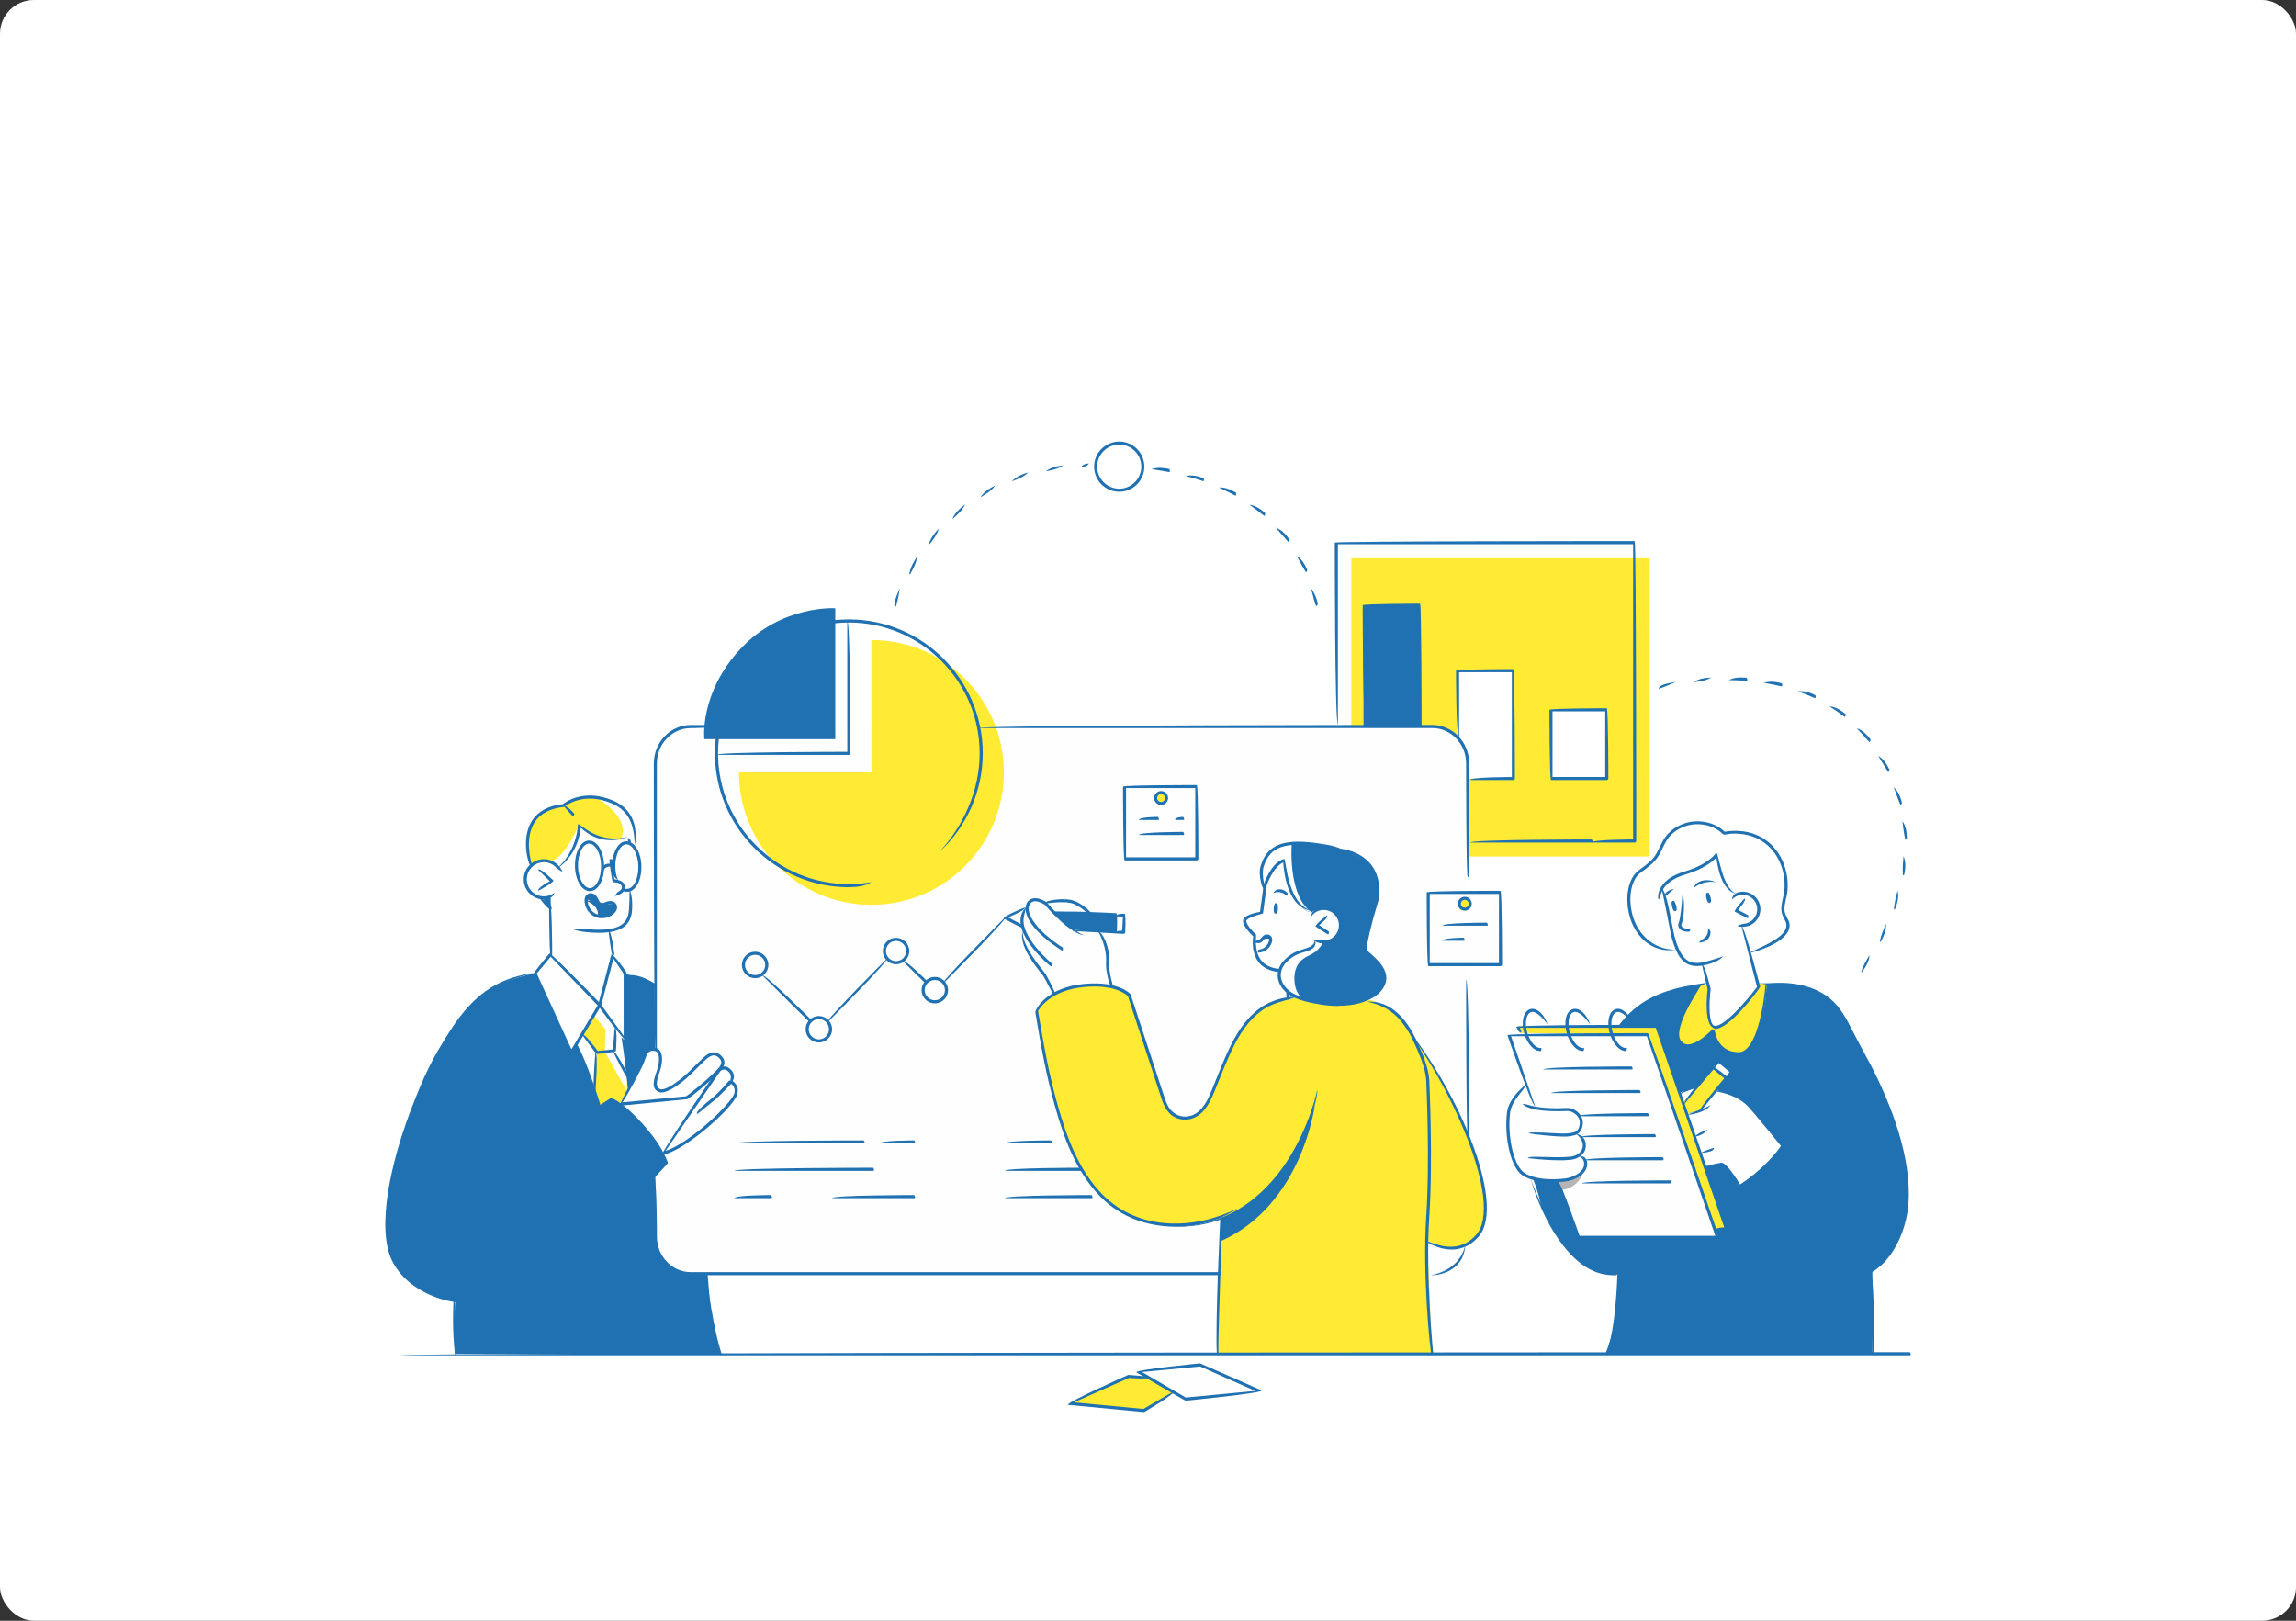 <?xml version="1.0" encoding="UTF-8"?><svg id="_レイヤー_2" xmlns="http://www.w3.org/2000/svg" viewBox="0 0 340 240"><rect x="0" y="0" width="340" height="240" fill="#333333" stroke="none"/><defs><style>.cls-1{fill:#fff;}.cls-2{fill:#2071b2;}.cls-3{fill:#ffea34;}.cls-4{fill:#b5b5b5;}.cls-5{fill:#fefefe;}</style></defs><g id="_レイヤー_1-2"><g><rect class="cls-1" width="340" height="240" rx="5" ry="5"/><g><rect class="cls-3" x="200.11" y="82.66" width="44.18" height="44.18"/><path class="cls-5" d="M102.08,107.58h110.07c2.78,0,5.03,2.25,5.03,5.03v70.96c0,2.78-2.25,5.03-5.03,5.03H102.09c-2.78,0-5.03-2.25-5.03-5.03V112.61c0-2.78,2.25-5.03,5.03-5.03Z"/><path class="cls-5" d="M81.54,141.14v-8.38s-3.35,.87-3.77-2.2c-.41-3.08,2.7-3.32,3.27-3.1,.57,.22,1.63,.75,1.63,.75,0,0,1.59-1.22,2.2-2.4,.6-1.18,.95-3.77,.95-3.77,0,0,2.21,2.22,4.12,2.27,1.91,.05,3.19-.17,3.19-.17l.08,.76s1.58,1,1.54,3.21c-.04,2.22-.71,3.23-1.28,3.48l-.08,3.43s-.33,2.67-3.06,2.77l.42,3.62-1.88,7.19-7.32-7.45Z"/><path class="cls-2" d="M79.22,144.12s-6.61,1.11-9.49,4.87c-2.89,3.76-5.86,7.92-7.89,13.44-2.03,5.52-1.93,5.29-2.78,8-.85,2.7-1.63,7.83-1.77,10.59-.14,2.76,.73,7.36,4.42,9.41,3.69,2.05,5.68,2.17,5.68,2.17,0,0-.03,3.42-.06,4.74-.03,1.32,.06,3.14,.06,3.14h39.24s-1.13-4.49-1.34-6.21c-.21-1.73-.52-5.79-.52-5.79l-3.38,.13s-4.22-1.46-4.34-4.74c-.12-3.28,0-9.85,0-9.85l1.63-1.69s-.95-3.11-3.8-5.9c-2.85-2.79-3.08-3.05-3.08-3.05,0,0,2.3-4.01,2.81-5.09,.5-1.07,.92-3.23,2.38-2.91l-.04-9.7-4.35-1.5-13.39-.07Z"/><polygon class="cls-5" points="81.54 141.41 79.22 144.12 84.49 155.61 85.43 154.47 88.78 163.96 90.33 162.72 91.71 163.5 93.01 161.33 92.26 153.65 92.56 154.05 92.6 144.19 90.54 141.17 81.54 141.41"/><path class="cls-5" d="M248.48,140.79s-5.38,.26-6.85-4.8c-1.48-5.06,1.02-7.18,2.1-7.65,1.08-.47,2.06-2.56,2.5-3.33,.43-.77,1.5-2.79,3.88-3.05,2.38-.26,4.22,.24,5.15,1.39,0,0,2.47-.62,4.26,.29,1.79,.92,3.46,2.11,4.56,4.81,0,0,.65,2.08,.35,3.56-.3,1.49-.81,2.3-.3,3.35,.5,1.04,.96,1.58,.22,2.64-.75,1.06-3.45,2.7-5.15,2.79h-10.72Z"/><path class="cls-2" d="M239.78,151.76s2.09-2.92,5.14-4c3.05-1.08,6.61-1.94,8-2l7.78-.14s5.04-.22,7.17,.79c2.13,1.01,3.95,1.25,6.68,7.13,0,0,2.94,5.45,3.63,7,.69,1.55,3.21,7.62,3.68,10.76,.47,3.13,1.53,8.72-1.53,13.57,0,0-1.94,3.01-3.06,3.24l-.03,12.31h-39.49s1.29-3.02,1.6-6.47c.3-3.45,.41-5.32,.41-5.32,0,0-5.36,.26-8.17-4.41,0,0-2.92-3.81-3.5-6.24-.58-2.43-1.13-3.49-1.13-3.49l12.83-22.72Z"/><path class="cls-5" d="M246.23,131.48s1.07,5.49,1.52,7.23c.45,1.74,1.46,4.62,4.31,4.12,.18,.24,1.02,3.58,1.02,3.58,0,0-.73,5.58,.8,5.73,1.53,.16,5.67-4.62,6.57-5.94l-2.34-9.12s2.87-.73,2.22-3.17c0,0-.42-2.17-3.34-1.38,0,0-1.58-.92-2.05-3-.47-2.08-.7-3.02-.7-3.02,0,0-1.4,1.89-3.69,2.39-2.29,.5-4.06,1.89-4.32,2.57Z"/><path class="cls-5" d="M250.9,161.25l-1.65,2.07-.52-1.5s1.72-.84,2.16-.57Z"/><path class="cls-5" d="M254.17,161.41l-2.49,2.96-1.88,.55,2.65,7.74s1.91-.13,2.49-.25c0,0,1.5,1.15,2.53,3.28,0,0,1.99-1.13,3.35-2.46,1.36-1.32,3.09-3.57,3.09-3.57,0,0-2.79-3.74-4.17-5.15-1.38-1.41-2.4-2.59-5.57-3.1Z"/><path class="cls-5" d="M225.98,160.87l1.15,3.15s2.76,.45,4.05,.3c1.29-.14,3.11,.12,2.95,1.5s-.6,1.91-.6,1.91c0,0,1.21,.83,1.08,1.7-.13,.87-.59,1.63-.59,1.63,0,0,.7,.18,.77,1.13,.07,.95-.34,1.7-1.51,2.1-1.17,.4-4.23,1.08-6.77,.16-2.53-.92-3.19-5.76-3.34-7.47-.14-1.71,.58-4.79,2.81-6.11Z"/><path class="cls-5" d="M161.14,135.04s-1.32-1.42-3.76-1.68c-2.45-.26-2.56,.19-2.56,.19,0,0-1.27-.6-2.06-.19-.79,.4-.62,1.58-.62,1.58,0,0-1.16,.71-.57,2.91,0,0-.13,2.09,1.24,3.98,1.37,1.89,1.93,2.52,2.31,3.31,.38,.79,.77,2.18,.77,2.18,0,0,2.77-1.36,4.72-1.42,1.95-.06,4.01,.19,4.01,.19,0,0-.61-2.63-.6-3.11,0-.48-.06-2.27-.28-2.95-.21-.68-.88-2.18-.88-2.18l-4.22-.24-2.56-2.67,5.06,.09Z"/><path class="cls-5" d="M190.72,146.85c0,.14-.06,.96-.06,.96l1.25-.05-1.19-.92Z"/><path class="cls-5" d="M194.67,138.94s1.97,1.29,3.26-.34c1.29-1.63,.23-3.21-.4-3.56-.63-.35-2.09-.78-3.11,.08,0,0-2.17-.4-3.13-2.85-.96-2.45-1.05-4.74-1.05-4.74,0,0-1.57,.17-2.73,3.08l-.72,4.62s-2.31,.44-2.48,1.16c-.17,.72,1.5,2.17,1.5,2.17,0,0-.81,4.8,3.69,5.15,0,0,.9-1.85,2.19-2.37,1.29-.52,2.41-.8,2.73-1.13,.32-.33,.7-.64,.25-1.26Z"/><polygon class="cls-3" points="249.25 163.33 253.72 158.02 255.65 159.65 251.68 164.37 249.95 164.87 249.25 163.33"/><polygon class="cls-5" points="253.72 158.02 254.45 157.15 256.35 158.62 255.65 159.51 253.72 158.02"/><polygon class="cls-5" points="227.08 163.82 223.45 153.21 244.04 153.21 254.26 183.15 233.81 183.2 227.08 163.82"/><polygon class="cls-3" points="225.11 152.96 224.77 151.97 245.2 151.91 255.65 181.99 253.9 181.99 244.04 153.21 225.11 152.96"/><path class="cls-2" d="M194.93,139.24s-.1,1.12-1.33,1.29c-1.24,.17-3.59,1.47-4,2.98-.4,1.51,.25,3.95,4.57,4.76,4.32,.81,7.22,.2,8.14-.26,.92-.46,2.98-1.32,2.74-3.39-.23-2.07-2.2-3.19-2.6-3.52-.4-.33-.28-1.08-.12-1.85,.16-.77,1.56-5.73,1.61-6.22,.05-.49,.34-2.83-.9-4.56-1.25-1.74-4.51-2.52-4.51-2.52,0,0-3.27-1.11-5.43-1.04-2.16,.07-4.41,.12-5.23,1.54-.82,1.42-1.59,2.78-.58,5.02,0,0,.17-2.76,2.91-4.03,0,0,.4,4.31,1.41,5.54,1.01,1.23,1.69,2.07,2.64,2.13,0,0,.69-.69,1.66-.62,.96,.07,2.28,.64,2.62,2.35,0,0-.22,2.34-1.64,2.59-1.42,.24-1.96-.17-1.96-.17Z"/><path class="cls-3" d="M191.91,147.77s-4.43,.56-6.1,2.43c-1.66,1.87-3.1,3.97-4,6.1-.91,2.13-2.23,5.56-2.66,6.35-.43,.79-1.44,3.31-3.97,2.91-2.53-.4-2.76-2.36-3.16-3.6-.4-1.24-4.78-14.59-4.78-14.59,0,0-2.73-2.11-7.24-1.4-4.52,.71-6.49,3.75-6.49,3.75,0,0,1.23,7.45,2,10.47,.77,3.02,2.21,8.21,3.76,11.28,1.55,3.07,5.06,8.41,10.69,9.47,5.63,1.05,9.38,0,10.79-.58,.18,.08-.55,20.07-.55,20.07l31.81,.05-.63-16.78s3.35,2.07,5.98,.47c2.62-1.6,2.71-4.02,2.62-5.48-.09-1.46-.63-4.99-1.35-7.09-.72-2.1-2.04-6.17-4.46-10.4-2.42-4.23-5.42-8.68-5.42-8.68,0,0-1.43-2.31-3.68-3.53-2.25-1.22-2.61-.89-2.61-.89,0,0-2.5,.84-5.46,.61-2.96-.23-5.09-.94-5.09-.94Z"/><polygon class="cls-2" points="156.08 134.95 165.3 135.47 165.16 137.99 158.64 137.62 156.08 134.95"/><rect class="cls-5" x="164.58" y="136.15" width="2.53" height="1.23" transform="translate(19.94 294.63) rotate(-86.77)"/><path class="cls-5" d="M151.85,134.59l-3.03,1.26,2.4,1.26s.15-2.08,.63-2.52Z"/><polygon class="cls-5" points="175.54 207.18 186.65 206.06 177.74 202.11 168.38 202.88 169.9 203.89 167.16 203.81 158.3 207.74 169.37 208.87 173.91 206.23 175.54 207.18"/><path class="cls-2" d="M194.71,163.64s-1.84,14.76-13.9,20.13l-.05-3.41s3.58-.79,7.44-4.99c3.86-4.2,6.52-11.73,6.52-11.73Z"/><path class="cls-4" d="M234.66,173.01s-.56,2.85-3.29,3.17l-.64-1.35s2.63,.13,3.92-1.82Z"/><rect class="cls-5" x="211.5" y="132.14" width="10.7" height="10.7"/><path class="cls-3" d="M217.69,133.75c0,.43-.35,.78-.78,.78s-.78-.35-.78-.78,.35-.78,.78-.78,.78,.35,.78,.78Z"/><path class="cls-3" d="M172.51,118.17c0,.31-.26,.57-.57,.57s-.57-.26-.57-.57,.25-.57,.57-.57,.57,.25,.57,.57Z"/><rect class="cls-2" x="201.91" y="89.62" width="8.38" height="17.91"/><polygon class="cls-1" points="215.79 99.26 215.79 109.24 217.1 111.19 217.34 115.29 224.11 115.29 224.11 99.26 215.79 99.26"/><rect class="cls-1" x="229.68" y="105.11" width="8.26" height="10.18"/><path class="cls-5" d="M91.71,163.5s1.69-2.75,2.38-4.07c.68-1.33,1.16-2.82,1.44-3.29,.28-.47,.73-.97,1.47-.75,.73,.22,.84,.84,.8,1.66-.04,.82-.81,2.72-.74,3.28s.28,1.43,1.43,1.11,2.49-1.46,3.1-2.02c.61-.56,3.03-2.93,3.03-2.93,0,0,.82-.69,1.75-.13,.93,.56,.56,1.64,.56,1.64,0,0,.71,.04,1.1,.5,.39,.45,.56,1.28,.24,1.51,0,0-.02,.32,.39,.6,.41,.28,.45,.99,.17,1.6-.28,.6-2.33,3.11-4.25,4.64-1.92,1.53-5.05,3.58-6.34,3.95,0,0-1.9-2.74-2.96-4.01-1.06-1.27-3.56-3.28-3.56-3.28Z"/><polygon class="cls-2" points="81.55 132.96 81.46 134.46 80.31 132.97 81.55 132.96"/><path class="cls-3" d="M82.53,128.32s2.1-1.55,2.67-3.35c.57-1.8,.62-2.94,.62-2.94,0,0,1.33,2.13,4.48,2.28,3.15,.15,2.88-.28,2.88-.28v.64s.6,.35,.6,.35c0,0,.28-1.62-.09-2.99-.37-1.37-1.41-2.47-3.11-3.33-1.7-.86-3.83-.82-4.23-.67-.4,.14-2.3,.65-2.63,1.06-.28,.2-2.56,.34-3.55,1.31-1,.97-1.67,1.78-1.87,3.38-.2,1.6-.18,3.45,.32,4.27,0,0,.64-.64,1.8-.64,1.16,0,2.1,.92,2.1,.92Z"/><path class="cls-2" d="M87,133.19s1.08,.47,1.39,1.16c.31,.69,.12,1.35,.12,1.35,0,0,.98,.26,1.84-.14,.86-.4,.92-1.2,.64-1.53-.28-.34-.99-.08-1.39-.06-.4,.02-.9,0-1.05-.38-.15-.38-.5-1.17-1.07-1.1-.57,.07-.48,.7-.48,.7Z"/><polygon class="cls-3" points="86.32 152.99 88.39 155.86 87.96 160.95 88.78 163.96 90.58 162.81 91.71 163.5 93.01 161.33 92.64 158.65 90.98 155.61 91.26 152.25 88.8 148.84 86.32 152.99"/><path class="cls-3" d="M252.92,145.76l.16,.65s-.86,5.65,.71,5.7c1.56,.04,4.29-3.06,4.77-3.61,.49-.55,1.88-2.3,1.88-2.3l-.21-.55,1.34,.05s.09,2.83-.76,5.59c-.84,2.76-1.77,4.73-3.32,4.75-1.55,.02-2.59-1.04-2.98-1.64-.39-.6-.6-1.88-.6-1.88,0,0-2.7,2.46-3.91,2.35-1.21-.11-2.12-1.18-1.34-3.1,.78-1.92,3.19-5.79,3.19-5.79l1.06-.22Z"/><path class="cls-2" d="M104.31,109.45h19.38v-19.38s-7.96-.54-14.07,6.05-5.32,13.34-5.32,13.34Z"/><path class="cls-3" d="M129.04,94.77v19.61h-19.61c0,10.83,8.78,19.61,19.61,19.61s19.61-8.78,19.61-19.61-8.78-19.61-19.61-19.61Z"/><polygon class="cls-3" points="173.91 206.23 170.26 204.07 167.16 203.81 158.3 207.74 169.37 208.87 173.91 206.23"/><path class="cls-1" d="M90.58,118.7c-.79-.4-1.67-.6-2.43-.69-.04,.02,5.42,2.89,3.78,6.33,1.02-.03,1.22-.18,1.25-.26v.59s.6,.35,.6,.35c0,0,.28-1.62-.09-2.99-.36-1.37-1.41-2.47-3.11-3.33Z"/><path class="cls-1" d="M85.83,121.92s-2.09,5.13-4.19,5.54l1,.78c.44-.34,2.07-1.71,2.56-3.26,.57-1.8,.62-2.94,.62-2.94,.06,.09,0-.12,0-.12Z"/><path class="cls-1" d="M190.21,127.42s.4,4.31,1.41,5.54c1.01,1.23,1.69,2.07,2.64,2.13-3.37-2.17-3.04-9.22-2.98-10.11-1.49,.12-2.81,.44-3.4,1.45-.82,1.42-1.59,2.78-.58,5.02,0,0,.17-2.76,2.91-4.03Z"/><path class="cls-1" d="M193.23,148.05c-.37-.1-.73-.52-.93-.82-.24-.35-.4-.75-.49-1.17-.21-.92-.19-2.05,.22-2.92,.22-.46,.56-.87,.98-1.17,.39-.28,.84-.47,1.26-.7,.33-.18,.65-.39,.89-.67,.24-.27,.52-.53,.64-.88,0,0-.17-.12-.45-.32-.28-.07-.41-.16-.41-.16,0,0-.1,1.12-1.33,1.29-1.24,.17-3.59,1.47-4,2.98-.37,1.39,.16,3.58,3.63,4.54Z"/><polygon class="cls-1" points="87.96 150.36 89.67 152.43 89.56 155.71 92.83 161.58 92.81 159.21 90.98 155.61 91.44 152.25 88.79 149 87.96 150.36"/><g><g><path class="cls-2" d="M165.16,138.22s-6.33-.36-6.33-.36c.03-.46,6.12-.11,6.12-.11l.12-2.07-8.99-.51c.03-.45,9.24,.06,9.24,.06,.21,.24,.07,2.76,.07,2.76,0,.12-.11,.21-.23,.21Z"/><path class="cls-2" d="M166.38,138.29s-1.24-.07-1.24-.07c.03-.46,1.03-.4,1.03-.4l.12-2.07-1-.06c.03-.45,1.26-.38,1.26-.38,.21,.24,.07,2.76,.07,2.76,0,.12-.11,.21-.23,.21Z"/><path class="cls-2" d="M151.42,137.45c-.11-.03-2.8-1.44-2.8-1.44,.02-.41,3.14-1.63,3.14-1.63,.17,.43-2.49,1.46-2.49,1.46l2.26,1.19c.05,.39-.02,.43-.11,.43Z"/></g><path class="cls-2" d="M157.28,140.78c-4.33-2.8-5.22-4.85-5.38-5.84-.09-.57,.01-1.06,.3-1.42,.94-1.18,2.71,.04,2.79,.09,.08,.08,3.6,4.22,5.58,4.9-2.19-.27-5.54-4.16-5.86-4.54-.19-.12-1.52-.96-2.15-.17-.2,.26-.28,.62-.21,1.06,.12,.73,.84,2.73,5.05,5.49,.02,.38-.05,.42-.13,.42Z"/><path class="cls-2" d="M155.65,143.12c-.32-.2-4.39-3.62-4.53-6.61-.04-.85,.24-1.58,.83-2.18-.18,.83-.41,1.44-.38,2.16,.13,2.78,4.18,6.19,4.22,6.22-.02,.37-.08,.4-.15,.4Z"/><path class="cls-2" d="M161.34,135.48c-.18-.09-1.48-1.48-2.82-1.77-1.37-.3-3.93,.12-3.95,.13,.03-.47,2.58-.89,4.05-.57,1.49,.32,2.84,1.77,2.89,1.84-.06,.36-.11,.38-.17,.38Z"/><path class="cls-2" d="M164.62,146.34c-.25-.25-.92-2.39-.83-3.83,.15-2.36-1.11-4.5-1.13-4.52,.45-.14,1.74,2.05,1.58,4.55-.08,1.36,.59,3.49,.59,3.51-.17,.29-.19,.3-.22,.3Z"/><path class="cls-2" d="M156.08,147.46c-.56-.95-1.32-2.6-1.63-3.01-1.06-1.3-3.66-4.49-3.01-6.61-.14,2.02,2.33,5.06,3.15,6.06,.64,.83,1.65,3.14,1.69,3.24-.15,.31-.18,.32-.21,.32Z"/></g><g><g><path class="cls-2" d="M251.57,164.72c-.17-.37,3.76-5.04,3.76-5.04l-1.59-1.33-4.32,5.13c-.35-.29,4.12-5.6,4.12-5.6,.32-.03,2.25,1.6,2.25,1.6,.03,.32-4.05,5.16-4.05,5.16-.05,.05-.11,.08-.18,.08Z"/><path class="cls-2" d="M255.65,159.88c-.17-.37,.47-1.14,.47-1.14l-1.59-1.33-.65,.77c-.35-.29,.45-1.23,.45-1.23,.32-.03,2.25,1.6,2.25,1.6,.03,.32-.77,1.26-.77,1.26-.05,.05-.11,.08-.18,.08Z"/></g><path class="cls-2" d="M250.9,168.36c.64-.63,1.21-.8,2-1.09-.64,.71-1.24,.9-1.94,1.08-.02,0-.04,0-.06,0Z"/><path class="cls-2" d="M249.8,165.14c1.18-.65,2.69-.95,3.52-1.52-.65,.99-2.22,1.31-3.49,1.51-.01,0-.02,0-.04,0Z"/><path class="cls-2" d="M251.72,170.76c1.27-.58,2.08-.78,2.08-.79,.08,.45-.73,.65-2.06,.79h-.02Z"/><path class="cls-2" d="M248.73,162.05c1.04-1.13,2.36-1.22,2.42-1.22,.02,.46-1.24,.55-2.3,1.19-.04,.02-.08,.03-.12,.03Z"/><path class="cls-2" d="M263.91,169.88c-.22-.14-4.42-5.54-5.47-6.43-1.8-1.53-4.27-1.81-4.29-1.82,.15-.44,2.68-.16,4.59,1.47,1.08,.92,5.18,6.19,5.35,6.42-.08,.35-.13,.37-.18,.37Z"/><path class="cls-2" d="M257.59,175.91c-1.22-1.81-2.34-3.26-2.65-3.28-.86,.15-1.63,.29-2.5,.25,.83-.42,1.54-.55,2.01-.63,.22-.04,.38-.07,.49-.07,.73,0,2.23,2.37,2.84,3.39-.11,.33-.15,.34-.19,.34Z"/></g><path class="cls-2" d="M186.29,141.07c-.07-.44,.05-.44,.31-.49,.48-.07,.92-.4,1.18-.88,.17-.31,.19-.57,.14-.69-.59-.08-.68,.03-.78,.16-.11,.14-.24,.3-.43,.4-.43,.23-.86-.03-1.01-.11,.48-.25,.65-.22,.79-.29,.41-.44,.55-.61,.77-.71,.21-.1,.44-.11,.64-.04,.19,.07,.34,.21,.43,.4,.13,.27,.07,.68-.15,1.09-.32,.6-.89,1.02-1.51,1.12-.15,.02-.27,.04-.38,.04Z"/><path class="cls-2" d="M69.34,192.97c-5.07,0-10.79-3.03-11.93-8.14-1.48-6.64,2.1-16.94,3.23-19.94,2.23-5.9,3.37-8.09,5.89-12.07,4-6.33,7.95-8.09,12.66-8.78-4.65,1.14-8.36,2.81-12.28,9.02-2.5,3.96-3.63,6.13-5.85,11.99-1.12,2.97-4.67,13.16-3.21,19.67,1.21,5.43,7.86,8.41,13.07,7.67,9.63-1.34,26.13-18.68,27.51-20.16-.17-.48-.91-2.33-2.93-4.72-2.77-3.27-4.49-4.25-4.91-4.46-1.46,.91-17.76,11.16-23.4,19.78,5.56-9.31,23.09-20.12,23.27-20.23,.28,.01,2.1,.74,5.39,4.62,2.42,2.85,3.04,4.92,3.06,5.01-.77,.99-17.76,19.2-27.93,20.61-.54,.08-1.09,.11-1.65,.11Z"/><g><path class="cls-2" d="M89.17,135.98c-.33,0-.66-.06-.98-.19-.74-.29-1.31-.96-1.54-1.79-.15-.56-.11-1.07,.11-1.36,.21-.27,.5-.41,.82-.37,.39,.04,.76,.34,.96,.78,.26,.56,.33,.58,.47,.64,.15,.06,.21,.08,.78-.15,.45-.18,.92-.15,1.24,.09,.25,.19,.38,.48,.35,.83-.04,.39-.37,.83-.86,1.13-.41,.25-.88,.38-1.35,.38Zm-1.69-3.25c-.47,.34-.52,.69-.39,1.15,.19,.69,.67,1.25,1.27,1.48,.92,.36,1.65,0,1.92-.16,.42-.26,.63-.59,.65-.79,.02-.19-.04-.33-.16-.42-.19-.14-.5-.15-.8-.03-.67,.27-.84,.26-1.12,.15-.27-.11-.41-.21-.72-.87-.13-.29-.37-.49-.6-.52-.02,0-.03,0-.05,0Z"/><path class="cls-2" d="M88.58,135.91c.21-1.97-1.75-2.5-1.84-2.52,.97-.22,2.49,.65,2.06,2.35-.03,.1-.12,.17-.22,.17Z"/></g><path class="cls-2" d="M71.95,177.18c4.01-8.57,5.04-19.31,5.05-19.42,.44,.15-.6,10.97-4.85,19.29-.04,.08-.12,.12-.2,.12Z"/><path class="cls-2" d="M88.7,138.13c-.48,0-1-.02-1.56-.07-.82-.06-1.55-.2-2.22-.42,.78-.22,1.47-.09,2.25-.03,2.57,.2,4.18-.06,5.07-.82,.53-.46,.83-1.13,.9-2.05,.05-.61,.09-1.93,.1-3.07,.45,1.15,.4,2.48,.36,3.1-.08,1.05-.42,1.82-1.06,2.36-.78,.67-2.02,1-3.84,1Z"/><path class="cls-2" d="M93.21,124.97c-.23-.22-.26-.84-.26-.84,.45-.02,.48,.6,.48,.6-.22,.24-.22,.24-.23,.24Z"/><path class="cls-2" d="M81.54,141.56c-.23-.23-.23-8.8-.23-8.8,.46,0,.46,8.57,.46,8.57,0,.12-.1,.23-.23,.23Z"/><path class="cls-2" d="M80.53,133.19c-.65,0-1.3-.21-1.84-.64-1.29-1.01-1.52-2.89-.5-4.18,.49-.63,1.2-1.02,1.99-1.12,.79-.1,1.57,.12,2.19,.62,.41,.32,.73,.75,.92,1.22-.59-.23-.86-.59-1.2-.87-.53-.42-1.19-.61-1.86-.52-.67,.08-1.27,.42-1.68,.95-.86,1.09-.67,2.68,.43,3.54,.93,.73,2.22,.72,3.14-.01-.26,.79-.92,1.01-1.58,1.01Z"/><path class="cls-2" d="M90.75,141.63c-.23-.2-.64-3.82-.64-3.82,.45-.05,.87,3.57,.87,3.57-.21,.25-.22,.25-.23,.25Z"/><path class="cls-2" d="M82.53,128.55c2.99-2.61,3.06-6.48,3.06-6.52,.51,0,2.92,3.06,7.53,1.87-3.75,1.43-6.22-.46-7.11-1.33-.13,1.19-.72,4.08-3.35,5.94-.04,.03-.09,.04-.13,.04Z"/><path class="cls-2" d="M79.69,131.88c-.11-.43,1.73-1.39,1.73-1.39l-1.76-1.72c.32-.32,2.3,1.62,2.3,1.62-.05,.36-2.17,1.47-2.17,1.47-.03,.02-.07,.03-.11,.03Z"/><path class="cls-2" d="M84.87,120.88c-.18-.08-1.32-1.44-1.32-1.44,.35-.29,1.5,1.07,1.5,1.07-.07,.36-.12,.37-.17,.37Z"/><path class="cls-2" d="M78.51,128.18c-.27-.32-1.43-4.07,.31-6.71,.91-1.37,2.43-2.18,4.53-2.39,.44-.35,3.16-2.32,7.39-.55,3.56,1.49,3.58,4.83,3.27,6.69-.1-2.18-.34-4.97-3.45-6.27-4.25-1.78-6.86,.43-6.97,.52-2.12,.25-3.56,.99-4.39,2.25-1.63,2.46-.49,6.13-.48,6.16-.17,.29-.19,.3-.22,.3Z"/><path class="cls-2" d="M81.55,134.76c-.91-.64-1.54-1.63-1.57-1.67,.39-.23,1,.72,1.71,1.26,0,.38-.07,.41-.14,.41Z"/><path class="cls-2" d="M91.03,132.71c.33-.59,.5-.65,.65-.74,.22-.12,.36-.29,.4-.46,.03-.14,0-.29-.09-.43-.13-.2-.38-.35-.68-.4-.05,0-.43-.04-.52-.04-.25-.21-.56-3.39-.56-3.39l.45-.04,.29,2.98c.84,.12,1.19,.33,1.4,.64,.16,.24,.21,.52,.16,.77-.06,.3-.29,.58-.62,.76-.18,.1-.38,.17-.57,.24-.25,.09-.28,.1-.31,.1Z"/><path class="cls-2" d="M190.53,132.65c-.97-.93-1.91-.41-1.95-.38,.21-.65,1.27-.9,2.11,0-.06,.36-.11,.38-.17,.38Z"/><path class="cls-2" d="M188.99,133.75c-.18-.03-.3,.05-.36,.7-.06,.73,.13,.86,.29,.85,.16,0,.33-.23,.32-.75,0-.52-.02-.77-.26-.8Z"/><path class="cls-2" d="M196.02,139.72c-.57,0-1.1-.17-1.56-.49,.64-.11,1.08,.03,1.55,.04,1.25,0,2.26-1.01,2.26-2.25,0-.6-.23-1.17-.65-1.6-.43-.43-.99-.66-1.59-.67-.79,0-1.5,.39-1.92,1.06,.12-1.04,.97-1.51,1.91-1.51,1.5,0,2.72,1.22,2.71,2.72,0,1.49-1.22,2.7-2.71,2.7Z"/><path class="cls-2" d="M196.64,138.36c-.13-.04-1.83-1.17-1.83-1.17-.01-.37,1.71-1.65,1.71-1.65,.27,.37-1.18,1.45-1.18,1.45l1.44,.95c.02,.38-.05,.42-.13,.42Z"/><path class="cls-2" d="M190.66,148.04c-.23-.24-.17-1.2-.17-1.2,.46,.03,.4,.99,.4,.99,0,.12-.11,.21-.23,.21Z"/><path class="cls-2" d="M180.2,200.65c-.28-4.61,.51-20.32,.51-20.48,.45,.18-.34,15.87-.29,20.25-.23,.23-.23,.23-.23,.23Z"/><g><path class="cls-2" d="M125.7,111.78h-19.6c0-.45,19.37-.45,19.37-.45v-19.37c.46,0,.46,19.6,.46,19.6,0,.12-.1,.23-.23,.23Z"/><path class="cls-2" d="M125.7,131.38c-10.93,0-19.83-8.9-19.83-19.83s8.9-19.83,19.83-19.83,19.83,8.89,19.83,19.83c0,5.55-2.35,10.89-6.46,14.64,3.7-4,6-9.22,6-14.64,0-10.68-8.69-19.37-19.37-19.37s-19.37,8.69-19.37,19.37,8.69,19.37,19.37,19.37c1.12,0,2.25-.1,3.34-.29-1.04,.64-2.19,.74-3.34,.74Z"/></g><path class="cls-2" d="M97.05,146.2c-1.65-1.02-3-1.55-4.48-1.78,1.62-.21,3.02,.35,4.6,1.36,.03,.38-.05,.42-.12,.42Z"/><path class="cls-2" d="M106.63,200.7c-1.15-2.95-1.78-6.92-2.09-11.93,.75,4.95,1.38,8.87,2.3,11.63-.17,.3-.19,.3-.22,.3Z"/><path class="cls-2" d="M67.39,200.7c-.5-4.06-.23-8.08-.23-8.12,.45,.07,.18,4.06,.45,7.88-.22,.24-.22,.24-.23,.24Z"/><path class="cls-2" d="M92.86,132.07c-.25,0-.46-.05-.64-.14,.34-.34,.48-.32,.67-.31,.92-.02,1.68-1.54,1.64-3.33-.03-1.78-.85-3.27-1.77-3.26-.43,0-.84,.34-1.15,.94-.33,.64-.51,1.49-.49,2.39,.02,.8,.15,1.46,.41,1.95-.7-.34-.85-1.06-.87-1.94-.02-.98,.17-1.91,.54-2.61,.39-.75,.94-1.17,1.54-1.18,1.23,0,2.2,1.62,2.24,3.7,.04,2.1-.87,3.76-2.09,3.79h-.03Z"/><path class="cls-2" d="M87.35,131.96c-1.2,0-2.17-1.62-2.21-3.7-.02-.98,.17-1.9,.54-2.61,.39-.75,.94-1.17,1.54-1.18,.41,0,.78,.16,1.1,.48,.67,.65,1.11,1.88,1.14,3.22,.02,.98-.17,1.9-.54,2.61-.39,.75-.94,1.17-1.54,1.18h-.03Zm-.1-7.04c-.45,0-.86,.34-1.17,.94-.33,.64-.51,1.49-.49,2.39,.03,1.77,.84,3.26,1.76,3.26,.45,0,.85-.34,1.17-.94,.33-.64,.51-1.49,.49-2.39-.02-1.23-.41-2.34-1-2.9-.24-.23-.5-.35-.76-.35Z"/><path class="cls-2" d="M275.54,179.2c-2.9-4.85-9.23-10.05-11.11-11.31,2.15,.9,8.56,6.17,11.31,10.97-.12,.33-.16,.34-.2,.34Z"/><path class="cls-2" d="M239.17,188.85c-.63,0-1.28-.07-1.91-.21-4.84-1.04-8.82-7.85-10.62-14.13,2.2,6.02,6.06,12.68,10.71,13.69,.77,.17,1.54,.22,2.29,.18-.14,.46-.3,.47-.47,.47Z"/><path class="cls-2" d="M273.63,189.38c-6.99,0-16.13-9.72-18.86-12.82,7.88,8.25,15.14,12.96,19.77,12.3,4.66-.66,7.42-6.22,7.65-11.12,.23-4.94-1.29-10.9-4.5-17.71-.65-1.38-1.39-2.74-2.1-4.06-.42-.77-.84-1.55-1.25-2.33-.12-.24-.25-.48-.37-.73-.87-1.71-1.77-3.48-3.28-4.71-3.28-2.68-8.32-2.45-10.33-2.22,2.02-.68,7.21-.92,10.62,1.87,1.58,1.29,2.5,3.11,3.39,4.86,.12,.24,.25,.48,.37,.72,.4,.78,.82,1.55,1.24,2.33,.72,1.32,1.46,2.69,2.11,4.08,3.25,6.88,4.78,12.91,4.55,17.92-.23,5.08-3.13,10.86-8.04,11.55-.32,.05-.65,.07-.98,.07Z"/><path class="cls-2" d="M239.78,151.99c2.56-3.93,6.45-5.19,9.54-5.88,.1-.02,2.42-.49,3.6-.58-1.11,.54-3.48,1.02-3.5,1.03-3.01,.68-6.8,1.9-9.45,5.35-.04,.06-.11,.09-.18,.09Z"/><path class="cls-2" d="M251.27,143.05c-.16,0-.33,0-.49-.03-1-.13-1.76-.72-2.33-1.79-.47-.89-.81-1.9-1.07-3.16-.11-.53-.24-1.23-.39-1.98-.35-1.79-.79-4.02-.98-4.68,.63,.55,1.05,2.7,1.42,4.59,.15,.75,.28,1.45,.39,1.97,.25,1.22,.58,2.19,1.03,3.04,.5,.93,1.15,1.44,1.99,1.56,.68,.09,1.37-.06,1.83-.18,.73-.19,1.79-.51,2.51-.79-.62,.73-1.71,1.05-2.4,1.24-.39,.1-.94,.22-1.52,.22Z"/><path class="cls-2" d="M258.07,137.25c-.27,0-.53-.04-.78-.12,.51-.32,.9-.3,1.28-.39,1.15-.28,1.86-1.44,1.59-2.59-.13-.56-.48-1.03-.96-1.33-.49-.3-1.06-.39-1.62-.26-.42,.1-.79,.32-1.08,.64,.02-.69,.47-.96,.98-1.08,.67-.16,1.37-.05,1.97,.31,.59,.36,1.01,.94,1.17,1.61,.33,1.39-.53,2.8-1.92,3.13-.2,.05-.4,.07-.61,.07Z"/><path class="cls-2" d="M258.79,135.97c-.11-.03-1.9-.97-1.9-.97-.06-.36,1.46-1.95,1.46-1.95,.33,.31-.98,1.69-.98,1.69l1.52,.8c.05,.38-.03,.43-.11,.43Z"/><path class="cls-2" d="M267.2,169.88c-.23-6.75-2.65-12.58-2.67-12.64,.44-.12,2.9,5.81,2.9,12.42,0,.12-.1,.23-.23,.23Z"/><path class="cls-2" d="M251.59,139.57c.28-.42,.69-.52,.95-.79,.45-.44,.4-1.2,.4-1.2,.46,0,.52,.94-.08,1.53-.32,.31-.74,.46-1.28,.46Z"/><path class="cls-2" d="M237.92,200.3c1.82-4.75,1.7-16.83,1.7-16.95,.46,.49,.58,12.3-1.49,16.82-.04,.08-.12,.13-.21,.13Z"/><path class="cls-2" d="M229.92,175.08c-2.37,0-4.26-.57-5.05-1.57-.59-.75-1.02-1.72-1.33-2.97-.47-1.89-.6-3.9-.38-5.81,.25-2.13,2.59-3.97,2.69-4.04,.26,.38-2.01,2.15-2.23,4.09-.22,1.83-.08,3.84,.37,5.65,.3,1.18,.7,2.1,1.25,2.8,.73,.93,3.03,1.68,6.54,1.28,1.05-.12,2.95-.92,2.8-2.31-.04-.41-.28-.75-.65-.95,.71-.13,1.04,.36,1.1,.9,.18,1.64-1.8,2.65-3.2,2.81-.66,.08-1.3,.11-1.9,.11Z"/><path class="cls-2" d="M231.67,168.31c-1.57,0-4.9-.36-5.34-.53,.54-.28,4.89,.19,5.86,.05,.59-.08,1.23-.16,1.45-.52,.31-.5,.39-1.08,.21-1.58-.15-.41-.48-.76-.98-1.03-.4-.21-.86-.19-1.34-.16-5.07,.13-5.93-.91-6.02-1.03,.39-.24,1.25,.7,5.64,.59,.88-.05,1.42-.08,1.93,.2,.6,.33,1,.76,1.19,1.28,.23,.63,.13,1.35-.26,1.97-.34,.54-1.1,.64-1.61,.71-.3,.04-.51,.05-.75,.05Z"/><path class="cls-2" d="M230.85,171.81c-2.28,0-4.57-.32-4.6-.32,.1-.44,3.71,.06,6.32-.21,.94-.1,1.91-.71,1.81-1.83-.05-.55-.44-1.16-.98-1.53,.91,.07,1.37,.8,1.43,1.49,.13,1.43-1.06,2.21-2.22,2.33-.56,.06-1.16,.08-1.77,.08Z"/><path class="cls-2" d="M254.01,152.36c-1.73-.54-1.26-4.86-1.14-5.84l-.85-3.7c.44-.1,1.3,3.64,1.3,3.64-.26,2.13-.29,5.14,.51,5.42,1.18,.42,4.5-3.26,6.36-5.73l-2.31-9.01c.44-.11,2.78,9,2.78,9-.52,.84-4.6,6.22-6.66,6.22Z"/><g><path class="cls-2" d="M84.6,156.09c-.21-.13-5.59-11.88-5.59-11.88,.03-.24,2.36-3.03,2.36-3.03,.34-.01,7.31,7.21,7.31,7.21l1.85-7.04c.41-.07,2.24,2.64,2.24,2.64,.04,.13,.04,10.1,.04,10.1-.41,.13-3.99-4.84-3.99-4.84l-4.02,6.72c-.04,.07-.12,.11-.2,.11Zm-5.12-11.93l5.14,11.22,3.89-6.5-6.96-7.2-2.07,2.48Zm9.56,4.64l3.31,4.59v-9.2l-1.51-2.24-1.79,6.85Z"/><path class="cls-2" d="M88.78,164.18c-1.66-4.86-3.54-9.58-3.56-9.63,.44-.12,2.33,4.61,3.78,9.33-.17,.29-.2,.29-.22,.29Z"/><path class="cls-2" d="M93.01,161.43c-.56-5.46-.97-7.72-.98-7.74,.45-.06,.87,2.21,1.2,7.5-.22,.24-.22,.24-.23,.24Z"/><path class="cls-2" d="M88.39,156.09c-.19-.09-2.26-2.97-2.26-2.97,.37-.27,2.37,2.5,2.37,2.5l2.27-.22,.26-3.17c.46,.03,.18,3.4,.18,3.4-.21,.21-2.8,.45-2.8,.45h-.02Z"/><path class="cls-2" d="M87.96,161.67c-.23-.25,.2-5.83,.2-5.83,.46,.03,.03,5.62,.03,5.62,0,.12-.11,.21-.23,.21Z"/><path class="cls-2" d="M92.83,159.55c-.2-.12-2.05-3.84-2.05-3.84,.41-.2,2.26,3.51,2.26,3.51-.14,.32-.17,.33-.2,.33Z"/></g><path class="cls-2" d="M282.82,200.7H59.37c0-.46,223.45-.46,223.45-.46,.23,.35,.13,.46,0,.46Z"/><path class="cls-2" d="M247.7,133.42c.17-.07,.31-.01,.49,.62,.21,.7,.05,.87-.11,.89-.16,.03-.37-.16-.47-.67-.1-.51-.14-.75,.09-.84Z"/><path class="cls-2" d="M252.81,132.2c.17-.06,.31,0,.48,.63,.19,.71,.02,.87-.14,.89-.16,.02-.36-.17-.45-.68-.09-.51-.12-.76,.11-.84Z"/><path class="cls-2" d="M277.23,200.64c-.08-3.37-.23-12.23-.23-12.32,.46,.08,.61,8.96,.46,12.1,0,.12-.11,.22-.23,.22Z"/><path class="cls-2" d="M174.06,181.64c-4,0-8.01-1.28-11.13-4.46-3.64-3.71-5.43-8.83-6.7-13.36-1.39-4.92-2.06-8.9-2.92-13.95,.06-.44,1.66-3.67,7.29-4.18,5.06-.45,6.75,1.46,6.82,1.54,.04,.08,4.87,14.83,4.87,14.83,.38,1.18,.74,2.3,1.82,2.92,1.05,.6,2.36,.46,3.34-.36,.95-.79,1.48-1.95,1.98-3.16,.25-.6,.49-1.2,.73-1.8,.78-1.95,1.59-3.97,2.61-5.83,1.46-2.67,3.25-4.49,5.33-5.41,1.42-.63,2.71-.81,4.2-.9-1.42,.54-2.67,.72-4.02,1.31-1.99,.88-3.71,2.63-5.12,5.21-1.01,1.84-1.81,3.85-2.59,5.78-.24,.6-.49,1.21-.73,1.81-.51,1.22-1.09,2.48-2.11,3.34-1.13,.94-2.64,1.1-3.86,.41-1.23-.7-1.63-1.96-2.03-3.17l-1.68-5.14-3.14-9.57c-.23-.23-1.94-1.76-6.41-1.35-4.94,.44-6.65,3.12-6.89,3.56,.87,5.12,1.54,9.1,2.92,13.99,1.26,4.47,3.03,9.52,6.59,13.16,5.55,5.66,14.05,5.12,20.01,2.07-2.57,1.82-5.88,2.71-9.21,2.71Z"/><path class="cls-2" d="M212.01,200.7c-.24-.32-1.38-11.98-.81-20.53,.57-8.52,0-20.06,0-20.17-.09-1.76-.99-3.89-1.95-5.94-.77-1.64-1.65-2.87-2.68-3.78-1.14-.99-2.38-1.58-4.17-1.97,1.94-.05,3.29,.59,4.47,1.63,1.08,.95,1.99,2.23,2.79,3.92,.98,2.09,1.9,4.27,1.99,6.11,0,.12,.57,11.68,0,20.23-.57,8.51,.57,20.13,.58,20.25-.21,.25-.22,.25-.23,.25Z"/><path class="cls-2" d="M174.3,181.66c-.62,0-1.25-.03-1.9-.08,18.25,1.09,22.6-19.91,22.65-20.12,.41,.3-3.72,20.2-20.74,20.2Z"/><path class="cls-2" d="M214.96,185.03c-2.09,0-3.78-1.2-3.81-1.21,.43-.25,4.32,2.49,7.42-.94,4.25-4.7-3.98-22.99-11.39-32,8.04,9.04,16.2,27.36,11.73,32.3-1.28,1.41-2.69,1.85-3.95,1.85Z"/><path class="cls-2" d="M189.37,143.93c-1.37-.13-2.39-.64-3.04-1.52-1.03-1.39-.83-3.26-.75-3.76-.36-.34-1.51-1.5-1.5-2.27,.01-.84,1.75-1.22,2.51-1.35l.55-4.07c.06-.18,1.16-3.34,3.05-3.77,.28,.28,.51,7.05,4.27,7.7-3.77-.19-4.35-5.78-4.43-7.17-1.49,.61-2.43,3.32-2.44,3.35l-.56,4.19c-1.29,.36-2.47,.77-2.48,1.13,0,.49,.88,1.49,1.45,2.01,.07,.23-.34,2.32,.71,3.74,.57,.77,1.48,1.22,2.7,1.33,.19,.37,.1,.45-.02,.45Z"/><path class="cls-2" d="M198.2,148.97c-1.79,0-3.55-.33-4.98-.7-1.21-.32-2.08-.73-2.75-1.31-.88-.76-1.35-1.81-1.25-2.8,.15-1.62,1.66-2.8,2.9-3.31,.22-.09,.48-.17,.75-.25,1.05-.31,1.8-.59,1.83-1.38,.41,1.19-.76,1.54-1.7,1.81-.26,.08-.51,.15-.71,.23-1.13,.46-2.49,1.51-2.62,2.93-.08,.83,.34,1.76,1.1,2.41,.61,.53,1.43,.91,2.57,1.21,2.6,.68,6.31,1.2,9.24-.2,.85-.41,1.48-.92,1.86-1.53,1.07-1.7-.26-3.19-1.53-4.3-.5-.41-1.04-.86-.98-1.42,.15-1.38,.72-3.72,1.7-6.96,.36-2.24,0-3.89-.97-5.11-1.55-1.93-4.17-2.16-4.2-2.16-.7-.3-1.3-.46-2.28-.63-5.76-.98-8.13-.23-9.06,2.87-.38,1.27,.32,3.57,.32,3.59-.47,.03-1.18-2.33-.76-3.72,1.15-3.82,4.51-4.05,9.57-3.19,.85,.14,1.54,.3,2.28,.63,.36,.03,2.89,.35,4.48,2.32,1.06,1.33,1.44,3.09,1.14,5.24-1.29,4.29-1.66,6.23-1.76,7.16-.03,.32,.4,.67,.68,.91,1.44,1.25,3.03,2.99,1.76,5.01-.43,.68-1.12,1.26-2.05,1.7-1.42,.68-3.01,.92-4.57,.92Z"/><path class="cls-2" d="M139.68,145.55c-.16-.39,9.26-9.81,9.26-9.81,.32,.32-9.1,9.74-9.1,9.74-.04,.05-.1,.07-.16,.07Z"/><path class="cls-2" d="M137.02,145.55c-.16-.07-3.35-3.25-3.35-3.25,.32-.32,3.51,2.87,3.51,2.87-.04,.37-.1,.39-.16,.39Z"/><path class="cls-2" d="M122.6,151.24c-.16-.39,8.75-9.3,8.75-9.3,.32,.32-8.59,9.23-8.59,9.23-.04,.05-.1,.07-.16,.07Z"/><path class="cls-2" d="M119.96,151.4c-.16-.07-7.07-6.97-7.07-6.97,.32-.32,7.23,6.58,7.23,6.58-.04,.37-.1,.39-.16,.39Z"/><path class="cls-2" d="M132.69,142.79c-1.08,0-1.96-.88-1.96-1.96s.88-1.96,1.96-1.96,1.96,.88,1.96,1.96-.88,1.96-1.96,1.96Zm0-3.46c-.83,0-1.5,.68-1.5,1.5s.67,1.5,1.5,1.5,1.5-.68,1.5-1.5-.67-1.5-1.5-1.5Z"/><path class="cls-2" d="M138.43,148.58c-1.08,0-1.96-.88-1.96-1.96s.88-1.96,1.96-1.96,1.96,.88,1.96,1.96-.88,1.96-1.96,1.96Zm0-3.46c-.83,0-1.5,.68-1.5,1.5s.67,1.5,1.5,1.5,1.5-.67,1.5-1.5-.67-1.5-1.5-1.5Z"/><path class="cls-2" d="M121.26,154.37c-1.08,0-1.96-.88-1.96-1.96s.88-1.96,1.96-1.96,1.96,.88,1.96,1.96-.88,1.96-1.96,1.96Zm0-3.46c-.83,0-1.5,.68-1.5,1.5s.67,1.5,1.5,1.5,1.5-.67,1.5-1.5-.67-1.5-1.5-1.5Z"/><path class="cls-2" d="M111.82,144.85c-1.08,0-1.96-.88-1.96-1.96s.88-1.96,1.96-1.96,1.96,.88,1.96,1.96-.88,1.96-1.96,1.96Zm0-3.46c-.83,0-1.5,.68-1.5,1.5s.67,1.5,1.5,1.5,1.5-.68,1.5-1.5-.67-1.5-1.5-1.5Z"/><path class="cls-2" d="M254.33,183.46h-20.59c-.22-.15-3.05-8.41-3.05-8.41,.43-.15,3.21,7.95,3.21,7.95h20.11l-10.14-29.56h-20.11l3.54,10.32c-.43,.15-4.07-10.47-4.07-10.47,.22-.3,20.81-.3,20.81-.3,.22,.15,10.51,30.17,10.51,30.17-.07,.27-.14,.3-.22,.3Z"/><path class="cls-2" d="M255.65,182.22h-1.75c0-.46,1.43-.46,1.43-.46l-10.14-29.56h-20.11l.23,.69c-.43,.15-.77-.84-.77-.84,.22-.3,20.8-.3,20.8-.3,.22,.15,10.51,30.17,10.51,30.17-.07,.27-.14,.3-.22,.3Z"/><path class="cls-2" d="M245.62,133.18c-.23-.33-.21-2.93,3.79-4.11,3.73-1.11,4.72-2.78,4.73-2.8,.43,.15,.8,5.1,2.94,6.07-2.13-.46-2.74-3.96-2.91-5.37-.57,.62-1.9,1.73-4.63,2.54-3.65,1.08-3.69,3.35-3.69,3.45q-.23,.23-.23,.23Z"/><path class="cls-2" d="M259.07,141.08c1.36-.7,4.46-1.84,5.28-3.34,.23-.42,.25-.83,.08-1.25-.06-.14-.13-.28-.21-.42-.09-.17-.19-.35-.26-.54-.32-.85-.13-1.7,.06-2.52,.08-.36,.16-.69,.2-1.03,.15-1.38-.04-2.79-.56-4.07-.9-2.23-2.72-3.79-5-4.28-.75-.16-1.55-.23-2.37-.17-.95,.16-1.07,.16-1.18,.05-1.26-1.32-3.57-1.82-5.5-1.18-1.23,.41-2.28,1.21-2.86,2.21-.19,.33-.36,.68-.53,1.02-.18,.37-.37,.76-.59,1.13-.6,.99-1.37,1.56-2.19,2.17-.22,.16-.44,.32-.66,.5-.33,.26-.62,.67-.86,1.22-.59,1.36-.54,2.86-.39,3.88,.52,3.66,3.21,6.18,6.57,6.18-3.48,.58-6.46-2.14-7.02-6.11-.15-1.08-.2-2.67,.43-4.12,.27-.61,.6-1.08,.99-1.39,.23-.18,.45-.35,.67-.51,.82-.6,1.52-1.13,2.07-2.04,.21-.35,.39-.72,.57-1.09,.17-.35,.34-.71,.55-1.05,.64-1.09,1.78-1.97,3.11-2.41,2.05-.68,4.52-.16,5.91,1.24,.14,0,.46-.06,.61-.09,1.13-.09,1.97-.03,2.77,.14,2.43,.52,4.37,2.18,5.33,4.56,.54,1.35,.75,2.84,.59,4.29-.04,.36-.12,.73-.21,1.08-.18,.79-.35,1.53-.08,2.25,.06,.16,.15,.32,.24,.48,.08,.15,.16,.3,.23,.46,.23,.55,.2,1.1-.1,1.64-.97,1.78-4.47,2.91-5.64,3.12-.01,0-.03,0-.04,0Z"/><path class="cls-2" d="M246.5,132.72c-.11-.43,.55-.94,1.38-1.1-.63,.59-1.23,1.05-1.24,1.06-.04,.03-.09,.05-.14,.05Z"/><path class="cls-2" d="M250.93,131.37c-.1-.45,1.21-1.56,3.19-.74-1.9-.3-3.03,.68-3.04,.68-.04,.04-.1,.06-.15,.06Z"/><path class="cls-2" d="M255.39,176.8c-.27,0-.47-.08-.61-.23-.47-.52-.08-1.56,1.16-3.11-.84,1.78-1.03,2.58-.82,2.81,.15,.16,.73,.13,1.89-.49,1.09-.59,2.4-1.55,3.67-2.7,1.27-1.15,2.35-2.35,3.05-3.39,.73-1.09,.82-1.67,.67-1.83-.22-.24-.76-.12-1.66,.37,.6-.84,1.5-1.22,2-.68,.37,.41,.16,1.22-.63,2.39-.72,1.06-1.83,2.29-3.12,3.47-1.3,1.18-2.63,2.16-3.76,2.77-.77,.42-1.38,.63-1.83,.63Z"/><path class="cls-2" d="M249.99,137.98c-.57,0-1.06-.18-1.31-.51-.19-.25-.22-.56-.07-.88,.26-.58,.46-3.04,.51-3.94,.43,.37,.25,3.37-.09,4.13-.07,.17-.07,.3,.02,.42,.19,.26,.74,.38,1.3,.3-.08,.47-.22,.48-.36,.48Z"/><path class="cls-2" d="M228.06,155.64c-.41,0-.85-.21-1.25-.63-.48-.48-.87-1.19-1.1-1.99-.5-1.73-.1-3.31,.9-3.59,.93-.26,2.03,.71,2.57,2.26-.88-1.15-1.77-2.01-2.44-1.82-.73,.21-1,1.6-.58,3.03,.21,.73,.56,1.37,.98,1.8,.39,.39,.8,.56,1.12,.46,.02,.47-.09,.48-.19,.48Z"/><path class="cls-2" d="M234.37,155.64c-.41,0-.85-.21-1.25-.63-.48-.48-.87-1.19-1.1-1.99-.5-1.73-.1-3.31,.9-3.59,.93-.26,2.03,.71,2.57,2.26-.88-1.15-1.77-2.01-2.44-1.82-.73,.21-1,1.6-.58,3.03,.21,.73,.56,1.37,.98,1.8,.39,.39,.8,.56,1.12,.46,.02,.47-.09,.48-.19,.48Z"/><path class="cls-2" d="M240.73,155.64c-.41,0-.85-.21-1.25-.63-.48-.48-.87-1.19-1.1-1.99-.23-.8-.27-1.61-.13-2.27,.16-.71,.52-1.18,1.02-1.32,.94-.26,2.03,.71,2.57,2.26-.88-1.15-1.77-2.01-2.44-1.82-.33,.1-.58,.45-.71,.99-.13,.59-.09,1.31,.12,2.04,.21,.73,.56,1.37,.98,1.8,.39,.39,.79,.56,1.12,.46,.02,.47-.09,.48-.19,.48Z"/><path class="cls-2" d="M169.37,209.1s-11.24-1.07-11.24-1.07c-.07-.44,8.94-4.43,8.94-4.43,.11-.02,3.22,.28,3.22,.28-.04,.45-3.09,.16-3.09,.16l-8.16,3.62,10.28,.98,4.48-2.61c.23,.39-4.31,3.04-4.31,3.04-.03,.02-.07,.03-.11,.03Z"/><path class="cls-2" d="M175.54,207.41c-.11-.03-7.28-4.2-7.28-4.2,.09-.42,9.46-1.32,9.46-1.32,.11,.02,9.13,4.02,9.13,4.02-.07,.43-11.29,1.51-11.29,1.51h-.02Zm-6.43-4.24l6.49,3.78,10.28-.98-8.16-3.62-8.6,.82Z"/><path class="cls-2" d="M241.63,158.37h-13.09c0-.45,13.09-.45,13.09-.45,.23,.35,.13,.45,0,.45Z"/><path class="cls-2" d="M242.81,161.86h-13.09c0-.45,13.09-.45,13.09-.45,.23,.35,.13,.45,0,.45Z"/><path class="cls-2" d="M245.07,168.39h-11.04c0-.45,11.04-.45,11.04-.45,.23,.35,.13,.45,0,.45Z"/><path class="cls-2" d="M244.02,165.29h-10.28c0-.46,10.28-.46,10.28-.46,.23,.35,.13,.46,0,.46Z"/><path class="cls-2" d="M246.22,171.81h-11.6c0-.46,11.6-.46,11.6-.46,.23,.35,.13,.46,0,.46Z"/><path class="cls-2" d="M247.38,175.24h-13.09c0-.45,13.09-.45,13.09-.45,.23,.35,.13,.45,0,.45Z"/><path class="cls-2" d="M222.2,143.07h-10.7c-.23-.23-.23-10.93-.23-10.93,.23-.23,10.93-.23,10.93-.23,.23,.23,.23,10.93,.23,10.93,0,.12-.1,.23-.23,.23Zm-10.48-.45h10.25v-10.25h-10.25v10.25Z"/><path class="cls-2" d="M177.23,127.41h-10.7c-.23-.23-.23-10.93-.23-10.93,.23-.23,10.93-.23,10.93-.23,.23,.23,.23,10.93,.23,10.93,0,.12-.1,.23-.23,.23Zm-10.48-.46h10.25v-10.25h-10.25v10.25Z"/><path class="cls-2" d="M171.94,119.2c-.57,0-1.03-.46-1.03-1.03s.46-1.03,1.03-1.03,1.03,.46,1.03,1.03-.46,1.03-1.03,1.03Zm0-1.61c-.32,0-.58,.26-.58,.58s.26,.58,.58,.58,.58-.26,.58-.58-.26-.58-.58-.58Z"/><path class="cls-2" d="M175.22,121.42h-1.21c0-.45,1.21-.45,1.21-.45,.23,.35,.13,.45,0,.45Z"/><path class="cls-2" d="M171.48,121.42h-2.82c0-.45,2.82-.45,2.82-.45,.23,.35,.13,.45,0,.45Z"/><path class="cls-2" d="M175.22,123.65h-6.56c0-.46,6.56-.46,6.56-.46,.23,.35,.13,.46,0,.46Z"/><path class="cls-2" d="M216.91,134.86c-.57,0-1.03-.46-1.03-1.03s.46-1.03,1.03-1.03,1.03,.46,1.03,1.03-.46,1.03-1.03,1.03Zm0-1.61c-.32,0-.58,.26-.58,.58s.26,.58,.58,.58,.58-.26,.58-.58-.26-.58-.58-.58Z"/><path class="cls-2" d="M220.19,137.08h-6.56c0-.45,6.56-.45,6.56-.45,.23,.35,.13,.45,0,.45Z"/><path class="cls-2" d="M216.76,139.31h-3.14c0-.45,3.14-.45,3.14-.45,.23,.35,.13,.45,0,.45Z"/><path class="cls-2" d="M135.38,169.32h-5.08c0-.45,5.08-.45,5.08-.45,.23,.35,.13,.45,0,.45Z"/><path class="cls-2" d="M127.91,169.32h-19.14c0-.45,19.14-.45,19.14-.45,.23,.35,.13,.45,0,.45Z"/><path class="cls-2" d="M129.3,173.38h-20.53c0-.46,20.53-.46,20.53-.46,.23,.35,.13,.46,0,.46Z"/><path class="cls-2" d="M135.38,177.43h-12.15c0-.46,12.15-.46,12.15-.46,.23,.35,.13,.46,0,.46Z"/><path class="cls-2" d="M114.19,177.43h-5.42c0-.46,5.42-.46,5.42-.46,.23,.35,.13,.46,0,.46Z"/><path class="cls-2" d="M155.65,169.32h-6.83c0-.45,6.83-.45,6.83-.45,.23,.35,.13,.45,0,.45Z"/><path class="cls-2" d="M160.16,173.38h-11.35c0-.46,11.35-.46,11.35-.46,.23,.35,.13,.46,0,.46Z"/><path class="cls-2" d="M161.66,177.43h-12.85c0-.46,12.85-.46,12.85-.46,.23,.35,.13,.46,0,.46Z"/><path class="cls-2" d="M211.87,188.83c2.59-.45,4.64-2.07,5.1-4.48-.05,2.71-2.28,4.48-5.1,4.48Z"/><path class="cls-2" d="M217.34,168.18c-.23-.23-.23-23.06-.23-23.06,.46,0,.46,22.83,.46,22.83,0,.12-.1,.23-.23,.23Z"/><path class="cls-2" d="M217.34,129.89c-.23-.23-.23-16.84-.23-16.84,0-2.89-2.25-5.24-5.01-5.24h-67.2c0-.46,67.2-.46,67.2-.46,3.01,0,5.46,2.55,5.46,5.69v16.61c0,.12-.1,.23-.23,.23Z"/><path class="cls-2" d="M97.05,155.47c-.23-.23-.23-42.42-.23-42.42,0-3.14,2.45-5.69,5.46-5.69h4.22c0,.46-4.22,.46-4.22,.46-2.76,0-5.01,2.35-5.01,5.24v42.19c0,.13-.1,.23-.23,.23Z"/><path class="cls-2" d="M180.68,188.83H102.28c-3.01,0-5.46-2.55-5.46-5.69v-9.12c.46,0,.46,9.12,.46,9.12,0,2.89,2.25,5.24,5.01,5.24h78.39c.23,.35,.13,.45,0,.45Z"/><g><path class="cls-2" d="M242.07,124.77h-6.36c0-.46,6.13-.46,6.13-.46v-43.73h-43.72v26.71c-.46,0-.46-26.94-.46-26.94,.23-.23,44.41-.23,44.41-.23,.23,.23,.23,44.41,.23,44.41,0,.13-.1,.23-.23,.23Z"/><path class="cls-2" d="M235.72,124.77h-18.05c0-.46,18.05-.46,18.05-.46,.23,.35,.13,.46,0,.46Z"/><path class="cls-2" d="M210.29,107.53c-.23-.23-.23-17.68-.23-17.68h-7.81v17.45c-.46,0-.46-17.68-.46-17.68,.23-.23,8.49-.23,8.49-.23,.23,.23,.23,17.91,.23,17.91,0,.12-.1,.23-.23,.23Z"/><path class="cls-2" d="M224.11,115.51h-6.45c0-.45,6.22-.45,6.22-.45v-15.52h-7.81v9.77c-.46,0-.46-10-.46-10,.23-.23,8.49-.23,8.49-.23,.23,.23,.23,16.2,.23,16.2,0,.12-.1,.23-.23,.23Z"/><path class="cls-2" d="M237.94,115.51h-8.26c-.23-.23-.23-10.4-.23-10.4,.23-.23,8.49-.23,8.49-.23,.23,.23,.23,10.4,.23,10.4,0,.12-.1,.23-.23,.23Zm-8.04-.45h7.81v-9.72h-7.81v9.72Z"/></g><path class="cls-2" d="M89.23,128.88c-.18-.37,.12-.85,.68-.96,.36-.08,.73,.01,1.11,.26-.52,.2-.78,.13-1.01,.18-.36,.08-.58,.41-.58,.41-.04,.07-.12,.11-.19,.11Z"/><g><path class="cls-2" d="M98.03,171.02c-.19-.36,8.34-12.79,8.34-12.79,.52-.32,.93-.38,1.3-.23,.21,.08,.4,.22,.59,.42,.47,.5,.55,1.13,.23,1.66,.46,.31,.98,.97,.69,1.97-.58,1.98-7.82,8.44-11.11,8.97-.01,0-.02,0-.04,0Zm8.69-12.49l-8.17,11.9c3.45-1.08,9.73-6.95,10.18-8.51,.32-1.09-.64-1.54-.68-1.56,.26-.76,.25-1.23-.13-1.63-.14-.14-.28-.25-.42-.3-.22-.09-.48-.05-.78,.11Z"/><path class="cls-2" d="M91.71,163.73c.68-1.5,2.69-5.31,3.13-6.33,.08-.17,.14-.36,.2-.55,.29-.85,.66-1.89,2.02-1.69,.3,.05,.55,.22,.72,.51,.38,.65,.34,1.84-.11,3.11-.63,1.77-.47,2.23,.04,2.48,.72,.34,2.52-1.03,3.11-1.49,.67-.51,1.76-1.6,2.48-2.32,.23-.23,.42-.42,.55-.54,.7-.67,1.75-1.69,2.91-.62,.34,.32,.52,.67,.52,1.04,0,.74-.7,1.39-1.22,1.86-.97,.95-3.38,3.01-4.27,3.57-.1,.03-10.06,.98-10.06,.98h-.02Zm5.02-8.15c-.72,0-.96,.55-1.25,1.41-.07,.21-.14,.41-.22,.59-.41,.94-2.11,4.17-3.08,5.65l9.41-.89c.89-.58,3.21-2.57,3.86-3.22,.74-.69,1.36-1.25,1.36-1.8,0-.24-.12-.47-.37-.7-.71-.66-1.32-.31-2.28,.61-.13,.12-.32,.31-.54,.54-.73,.73-1.84,1.84-2.53,2.37-1.29,.99-2.73,1.94-3.58,1.54-.97-.46-.84-1.47-.27-3.04,.4-1.11,.46-2.21,.15-2.72-.1-.17-.23-.26-.4-.29-.1-.01-.18-.02-.27-.02Z"/><path class="cls-2" d="M103.21,164.95c-.14-.4,1.04-1.36,2.36-2.44,1.07-.88,2.39-2.48,2.4-2.5,.5,.05,.54,.19,.49,.3-.58,.53-1.66,1.78-2.6,2.55-1.32,1.08-2.51,2.04-2.51,2.04-.04,.03-.09,.05-.14,.05Z"/></g><path class="cls-2" d="M257.47,156.26c-2.86,0-3.63-2.25-3.84-3.26-.68,.67-2.28,2.1-3.66,2.1-.61-.02-1.06-.26-1.4-.7-1.68-2.19,2.99-8.4,3.19-8.66-.94,1.99-4.05,6.8-2.83,8.39,.26,.34,.58,.51,.98,.53,1.62,0,3.68-2.27,3.71-2.29,.4,.28,.61,3.44,3.85,3.44,2.69,0,3.79-7.34,3.98-10.17,.42,.46-.31,10.63-3.98,10.63Z"/><path class="cls-2" d="M194.92,89.76c-.26-.45-.41-1.39-.82-2.72,.85,1.19,1,2.12,1.05,2.46-.2,.26-.22,.26-.23,.26Zm-1.53-5.01c-.56-.92-.95-1.7-1.39-2.45,.84,.53,1.24,1.32,1.6,2.13-.15,.31-.18,.32-.21,.32Zm-2.63-4.52c-.7-.79-1.26-1.46-1.84-2.09,.93,.33,1.49,1.02,2.02,1.73-.09,.35-.14,.36-.18,.36Zm-3.55-3.84c-.8-.62-1.49-1.16-2.19-1.65,.98,.13,1.68,.68,2.34,1.25-.02,.37-.09,.4-.15,.4Zm-4.28-3c-.84-.44-1.62-.83-2.43-1.2,1.01-.05,1.8,.35,2.54,.77,.04,.39-.03,.43-.11,.43Zm-4.77-2.14c-.87-.29-1.7-.55-2.56-.77,.98-.21,1.83,.05,2.64,.33,.11,.38,.02,.44-.08,.44Zm-5.05-1.35c-.86-.16-1.73-.3-2.61-.42,.95-.33,1.83-.19,2.66-.03,.16,.38,.06,.45-.04,.45Z"/><path class="cls-2" d="M132.51,89.85c-.21-.33,.08-1.28,.74-2.77-.24,1.65-.52,2.6-.53,2.61-.03,.1-.12,.16-.22,.16Zm2.12-4.81c.22-1.1,.67-1.86,1.16-2.6-.09,.98-.55,1.73-.96,2.49-.04,.08-.12,.12-.2,.12Zm2.87-4.39c.36-1.06,.93-1.74,1.52-2.39-.25,.94-.81,1.61-1.34,2.3-.04,.06-.11,.09-.18,.09Zm3.54-3.86c.5-1,1.18-1.57,1.87-2.09-.4,.88-1.07,1.44-1.71,2.03-.04,.04-.1,.06-.15,.06Zm4.16-3.18c.63-.89,1.4-1.33,2.18-1.72-.56,.79-1.32,1.22-2.06,1.68-.04,.02-.08,.03-.12,.03Zm4.67-2.36c.73-.76,1.57-1.05,2.41-1.29-.7,.68-1.53,.96-2.33,1.28-.03,0-.06,.01-.08,.01Zm5.02-1.47c.81-.62,1.69-.76,2.56-.86-.81,.55-1.67,.69-2.51,.86-.02,0-.03,0-.05,0Zm5.2-.63c.39-.48,.79-.5,1.18-.51-.37,.47-.77,.49-1.17,.51h-.01Z"/><path class="cls-2" d="M275.61,143.96c.31-1.05,.79-1.78,1.25-2.53-.08,1-.57,1.74-1.07,2.44-.04,.06-.11,.09-.18,.09Zm2.75-4.47c.21-1.11,.59-1.9,.93-2.68,.07,.97-.32,1.77-.73,2.56-.04,.08-.12,.12-.2,.12Zm2.1-4.8c.08-1.12,.33-1.96,.55-2.79,.22,.96-.04,1.81-.34,2.64-.03,.09-.12,.15-.21,.15Zm1.33-5.07c-.08-1.13,.03-2,.09-2.84,.39,.89,.28,1.78,.13,2.66-.02,.11-.12,.19-.22,.19Zm.37-5.22c-.25-1.08-.33-1.95-.45-2.81,.57,.81,.65,1.69,.67,2.57-.22,.23-.22,.23-.23,.23Zm-.72-5.18c-.43-1-.69-1.84-1-2.65,.74,.67,1,1.51,1.22,2.36-.18,.28-.2,.28-.22,.28Zm-1.83-4.9c-.58-.89-1.01-1.65-1.48-2.39,.86,.51,1.3,1.29,1.68,2.06-.13,.32-.17,.33-.2,.33Zm-2.78-4.43c-.71-.77-1.28-1.43-1.88-2.05,.94,.31,1.52,.98,2.06,1.68-.08,.35-.13,.37-.18,.37Zm-3.66-3.74c-.81-.59-1.52-1.09-2.26-1.55,.99,.08,1.72,.6,2.4,1.15-.01,.37-.08,.4-.14,.4Zm-4.43-2.77c-.87-.39-1.67-.72-2.5-1.01,.99-.13,1.81,.21,2.6,.58,.07,.39-.01,.43-.1,.43Zm-23.11-1.4c-.02-.46,.92-.73,2.52-1.02-1.49,.74-2.45,1.01-2.46,1.02-.02,0-.04,0-.06,0Zm18.18-.34c-.87-.21-1.73-.38-2.61-.52,.96-.31,1.83-.14,2.66,.07,.14,.38,.05,.45-.05,.45Zm-13.03-.62c.84-.56,1.72-.64,2.6-.69-.84,.51-1.71,.58-2.57,.69-.01,0-.02,0-.03,0Zm7.85-.2c-.87-.07-1.75-.1-2.62-.11,.88-.45,1.77-.41,2.64-.35,.2,.36,.1,.45-.02,.45Z"/><path class="cls-2" d="M165.74,72.82c-2.05,0-3.72-1.67-3.72-3.72s1.67-3.72,3.72-3.72,3.72,1.67,3.72,3.72-1.67,3.72-3.72,3.72Zm0-6.99c-1.8,0-3.27,1.47-3.27,3.27s1.47,3.27,3.27,3.27,3.27-1.47,3.27-3.27-1.47-3.27-3.27-3.27Z"/></g></g></g></svg>